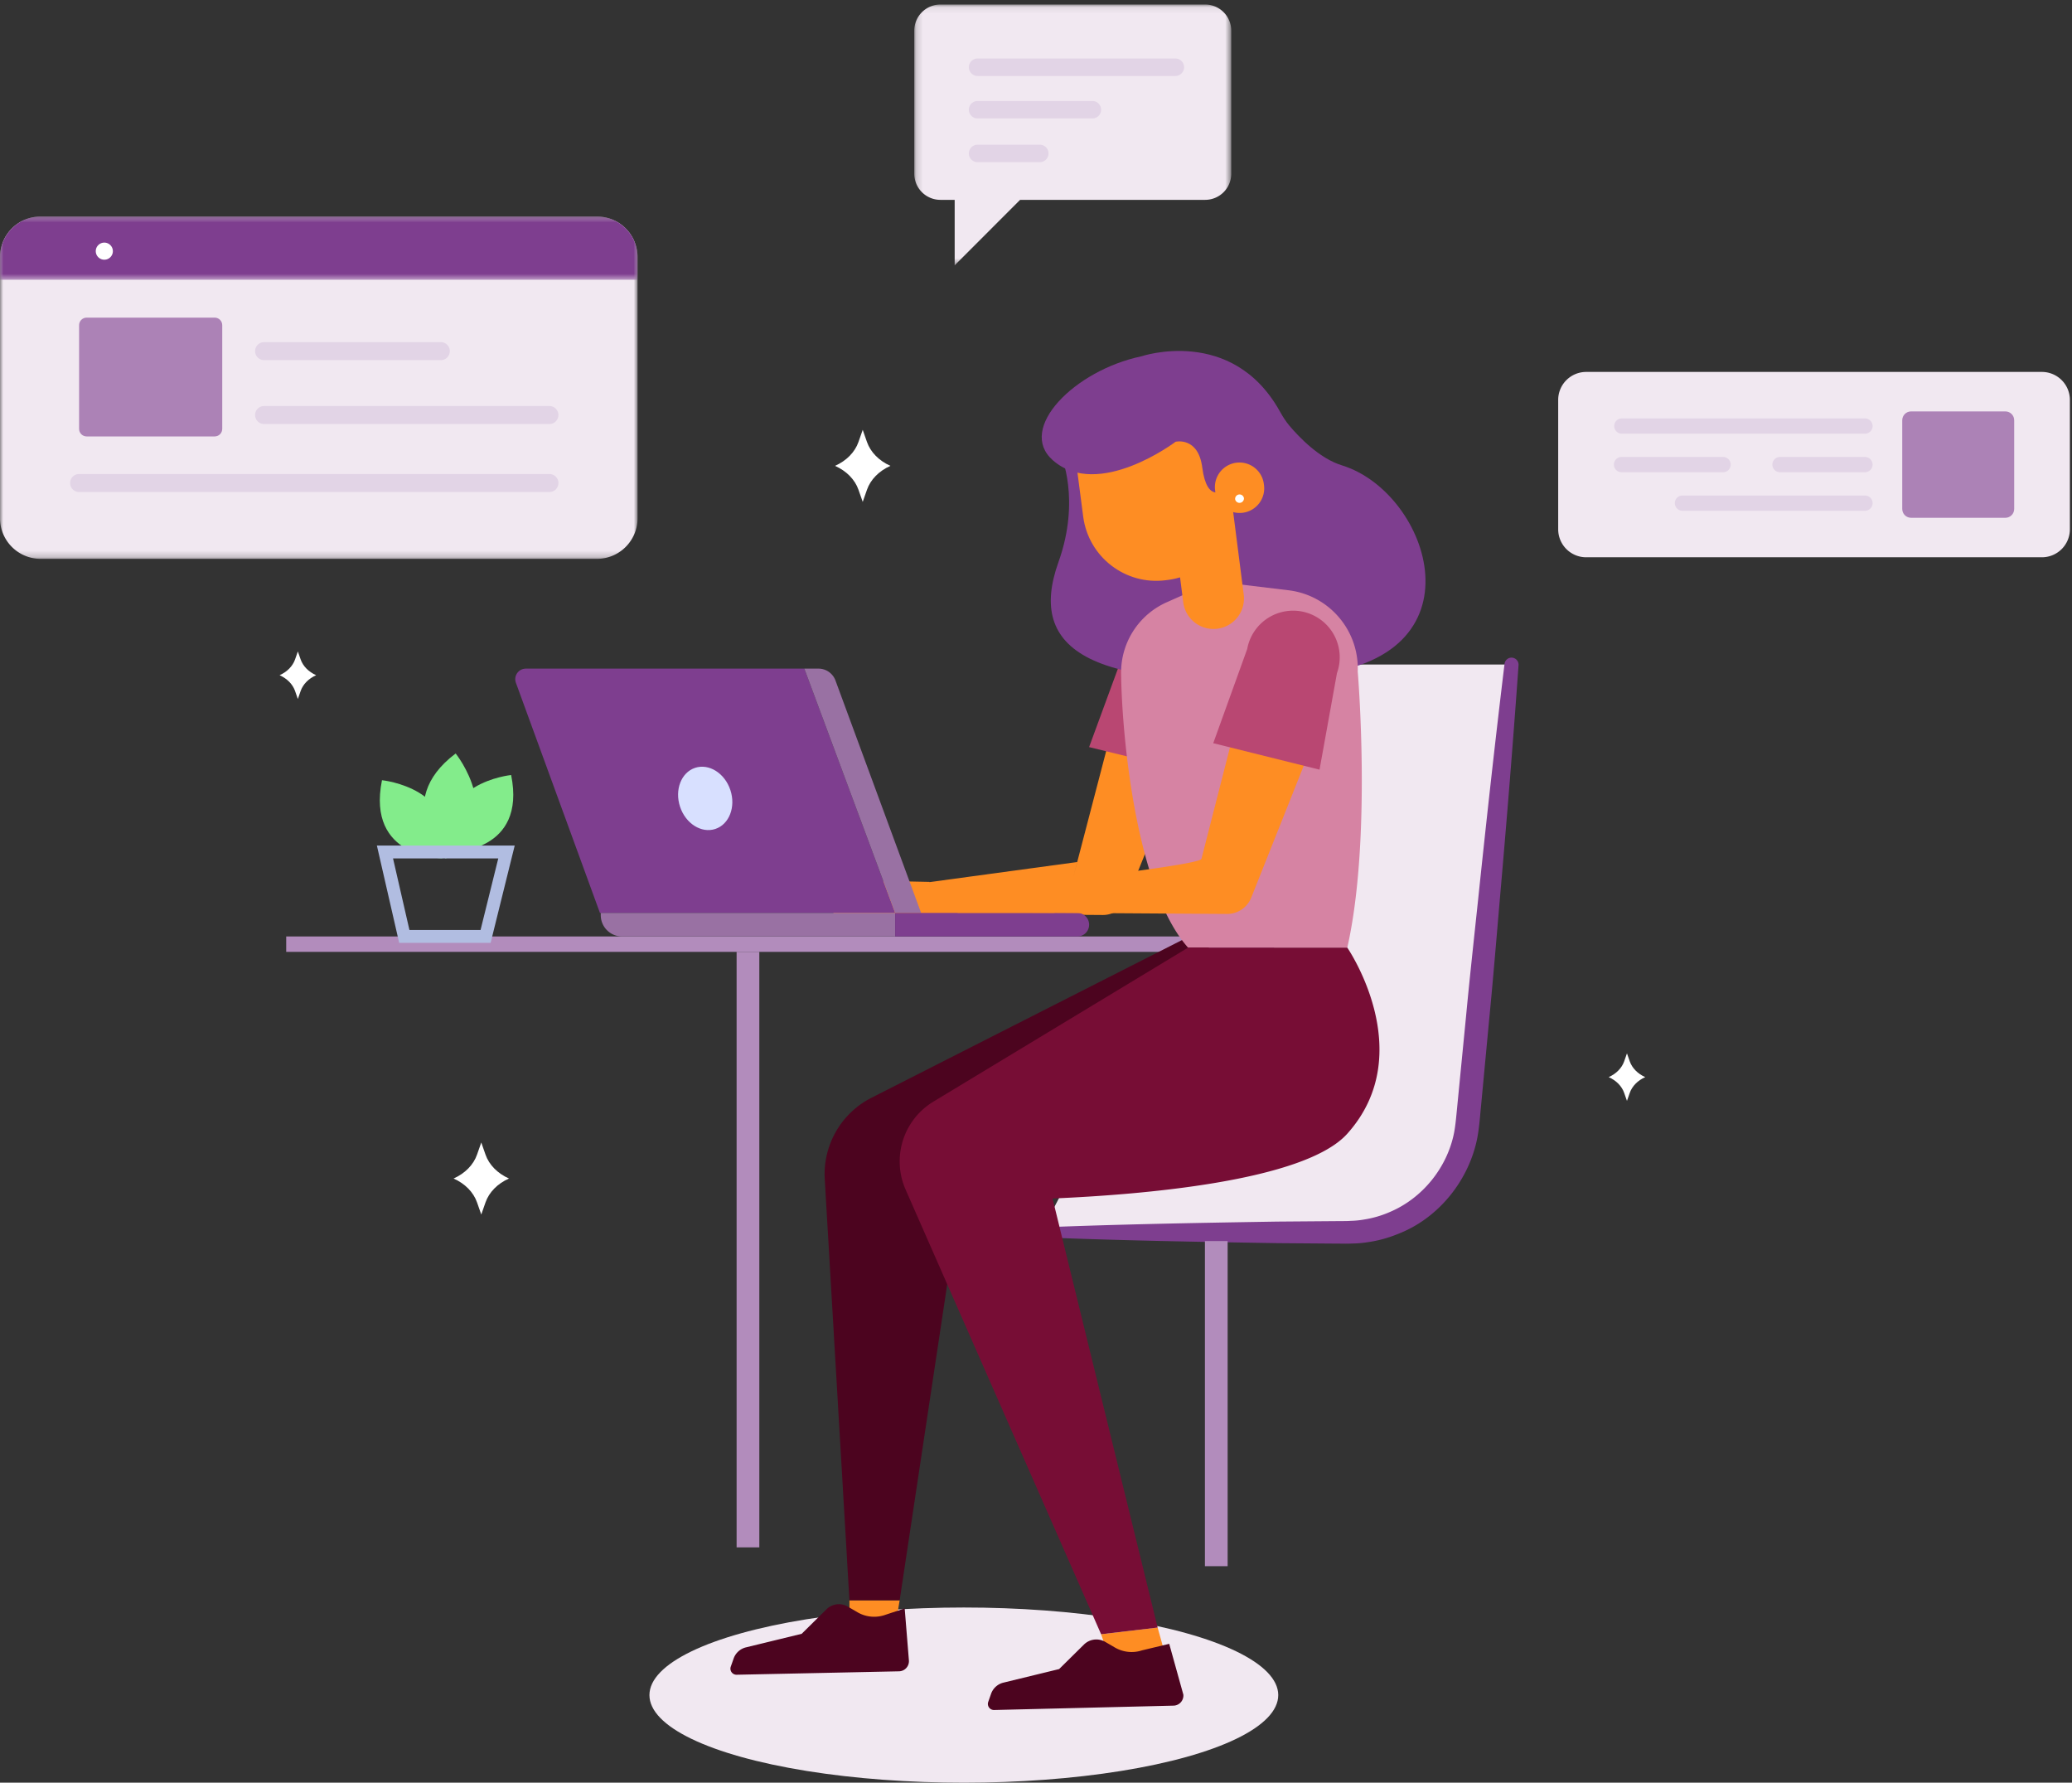 <?xml version="1.0" encoding="UTF-8"?> <svg xmlns="http://www.w3.org/2000/svg" xmlns:xlink="http://www.w3.org/1999/xlink" width="322" height="277" viewBox="0 0 322 277"><rect x="0" y="0" width="322" height="277" fill="#333333" stroke="none"/><defs><path id="a" d="M0 .589h99.082v53.199H0z"></path><path id="c" d="M.167.085h49.256v40.522H.167z"></path><path id="e" d="M0 .589h99.082v9.833H0z"></path></defs><g fill="none" fill-rule="evenodd"><ellipse cx="149.786" cy="263.39" fill="#F1E8F1" rx="48.861" ry="13.61"></ellipse><g transform="translate(0 33.051)"><mask id="b" fill="#fff"><use xlink:href="#a"></use></mask><path fill="#F1E8F1" d="M99.082 6.913v40.552a6.324 6.324 0 0 1-6.331 6.323H6.33a6.324 6.324 0 0 1-6.332-6.323V6.913A6.325 6.325 0 0 1 6.331.589h86.42a6.325 6.325 0 0 1 6.331 6.324" mask="url(#b)"></path></g><g transform="translate(141.919 .62)"><mask id="d" fill="#fff"><use xlink:href="#c"></use></mask><path fill="#F1E8F1" d="M45.36.084H4.23A4.058 4.058 0 0 0 .167 4.141v22.235a4.058 4.058 0 0 0 4.063 4.058h2.212v10.173L16.61 30.434h28.75a4.06 4.06 0 0 0 4.063-4.058V4.14A4.059 4.059 0 0 0 45.36.084" mask="url(#d)"></path></g><path fill="#E2D4E6" d="M151.92 22.485h9.705a1.356 1.356 0 0 1 0 2.711h-9.705a1.355 1.355 0 0 1 0-2.711M151.92 15.693h17.881a1.356 1.356 0 0 1 0 2.711H151.92a1.355 1.355 0 0 1 0-2.711M151.92 9.091h30.74a1.355 1.355 0 1 1 0 2.712h-30.74a1.355 1.355 0 0 1 0-2.712"></path><path fill="#F1E8F1" d="M246.5 86.592h70.823a4.35 4.35 0 0 0 4.348-4.352V62.143a4.35 4.35 0 0 0-4.348-4.351H246.5a4.35 4.35 0 0 0-4.349 4.351V82.24a4.35 4.35 0 0 0 4.349 4.352"></path><path fill="#7E3E8F" fill-opacity=".594" d="M296.99 80.456h14.654c.758 0 1.372-.615 1.372-1.374V65.301c0-.76-.614-1.374-1.372-1.374H296.99c-.757 0-1.371.614-1.371 1.374v13.781c0 .759.614 1.374 1.37 1.374"></path><path fill="#E2D4E6" d="M251.992 67.387h37.835a1.185 1.185 0 1 0 0-2.37h-37.835a1.186 1.186 0 0 0 0 2.37M276.62 73.377h13.207c.653 0 1.183-.53 1.183-1.185v-.001c0-.654-.53-1.185-1.183-1.185H276.62c-.654 0-1.184.53-1.184 1.185v.001c0 .654.53 1.185 1.184 1.185M251.992 73.377h15.786c.655 0 1.185-.53 1.185-1.185v-.001c0-.654-.53-1.185-1.185-1.185h-15.786c-.654 0-1.185.53-1.185 1.185v.001c0 .654.531 1.185 1.185 1.185M261.464 79.365h28.363a1.184 1.184 0 0 0 0-2.37h-28.363a1.185 1.185 0 0 0 0 2.37"></path><g transform="translate(0 33.051)"><mask id="f" fill="#fff"><use xlink:href="#e"></use></mask><path fill="#7E3E8F" d="M99.082 6.913v3.51H0v-3.51A6.325 6.325 0 0 1 6.331.589h86.42a6.325 6.325 0 0 1 6.331 6.324" mask="url(#f)"></path></g><path fill="#FFF" d="M6.911 39.025a1.328 1.328 0 1 1 0 0M12.224 39.025a1.328 1.328 0 1 1 0 0M17.54 39.025a1.327 1.327 0 1 1-2.656.002 1.327 1.327 0 0 1 2.655-.002"></path><path fill="#7E3E8F" fill-opacity=".594" d="M33.362 67.815H13.467c-.65 0-1.175-.527-1.175-1.176V50.528c0-.65.526-1.176 1.175-1.176h19.894c.65 0 1.177.526 1.177 1.176v16.111c0 .649-.527 1.176-1.176 1.176"></path><path fill="#E2D4E6" d="M85.381 76.453H12.296a1.398 1.398 0 1 1 0-2.799h73.085a1.398 1.398 0 0 1 0 2.799M85.381 65.888H41.043a1.398 1.398 0 0 1 0-2.799H85.38c.773 0 1.398.626 1.398 1.399 0 .774-.625 1.4-1.398 1.4M68.504 55.96h-27.46a1.398 1.398 0 1 1 0-2.799h27.46a1.398 1.398 0 0 1 0 2.8"></path><path fill="#FFF" d="M134.729 68.67l-.657-1.881-.658 1.88c-.552 1.587-1.867 2.926-3.647 3.717 1.78.791 3.095 2.13 3.647 3.717l.658 1.881.657-1.88c.554-1.588 1.867-2.927 3.648-3.718-1.78-.79-3.094-2.13-3.648-3.717M75.45 179.405l-.657-1.882-.658 1.882c-.553 1.587-1.868 2.925-3.647 3.717 1.78.79 3.094 2.13 3.647 3.716l.658 1.882.656-1.882c.554-1.587 1.867-2.926 3.649-3.716-1.782-.792-3.095-2.13-3.649-3.717M253.272 164.914l-.433-1.24-.433 1.24c-.366 1.046-1.233 1.93-2.406 2.452 1.173.522 2.04 1.406 2.406 2.454l.433 1.24.433-1.24c.366-1.048 1.233-1.932 2.407-2.454-1.174-.522-2.04-1.406-2.407-2.452M46.722 102.464l-.434-1.24-.433 1.24c-.366 1.046-1.233 1.93-2.406 2.452 1.173.522 2.04 1.406 2.406 2.452l.433 1.242.434-1.242c.365-1.046 1.232-1.93 2.407-2.452-1.175-.522-2.042-1.406-2.407-2.452"></path><path fill="#F1E8F1" d="M161.782 191.49h47.626c9.557 0 17.583-7.197 18.625-16.705l6.87-71.532H187.3l-.97 41.476-24.547 46.76z"></path><path fill="#7E3E8F" d="M161.782 190.719c12.236-.49 24.47-.707 36.706-.904l9.177-.072c.741-.017 1.581.013 2.24-.044a13.475 13.475 0 0 0 2.066-.204 16.062 16.062 0 0 0 3.97-1.15c5.111-2.142 8.965-6.924 10.032-12.34.244-1.279.368-2.88.519-4.39l.446-4.57.895-9.136c.575-6.093 1.245-12.176 1.889-18.263 1.272-12.173 2.618-24.342 4.092-36.497.073-.6.618-1.027 1.217-.955.581.07.998.587.959 1.163-.866 12.218-1.86 24.423-2.929 36.623-.525 6.1-1.026 12.203-1.622 18.295l-.86 9.144-.43 4.572c-.155 1.534-.239 2.989-.55 4.722-1.264 6.612-5.96 12.52-12.252 14.986-1.551.637-3.179 1.1-4.839 1.321-.828.137-1.663.195-2.498.207-.868.047-1.559.003-2.345.009l-9.177-.072c-12.236-.196-24.47-.413-36.706-.903a.771.771 0 0 1 0-1.542"></path><path stroke="#B28CBC" stroke-width="3.53" d="M189.016 192.84v50.52"></path><path fill="#B28CBC" d="M44.478 147.902h153.529v-2.389H44.478z"></path><path fill="#FE8D23" d="M179.902 252.897l1.629 5.844-7.933 2.406-2.481-7.217zM132.006 248.654v4.693h7.023l.785-4.693zM175.346 139.098l-.236.583a4.007 4.007 0 0 1-3.728 2.494l-30.208-.217a2.213 2.213 0 1 1-.304-4.404l26.543-3.61-.614 2.319 7.143-27.352a6.343 6.343 0 0 1 7.738-4.536 6.345 6.345 0 0 1 4.274 8.522l-10.608 26.201z"></path><path fill="#FE8D23" d="M144.456 137.031l-10.315-.212c-2.551 0-4.618 2.302-4.618 5.145h15.065l-.132-4.933z"></path><path fill="#B94772" d="M169.252 116.086l16.517 4.036 2.71-14.73c.728-3.959-2.025-7.722-6.077-8.308-3.409-.492-6.7 1.443-7.869 4.627l-5.281 14.375z"></path><path fill="#4C041F" d="M186.328 144.729l-50.89 25.842a13.326 13.326 0 0 0-7.267 12.66l3.834 65.423h7.809l10.535-70 39.62-27.837-3.64-6.088z"></path><path fill="#7E3E8F" d="M177.349 55.373s14.141-4.81 21.572 8.59c.431.779.904 1.527 1.48 2.207 1.509 1.784 4.654 5.068 8.123 6.132 13.763 4.226 22.473 30.267-4.922 32.583-34.283 2.9-44.017-3.865-39.113-17.54 3.496-9.752.374-16.674.374-16.674l12.486-15.298z"></path><path fill="#D683A3" d="M188.639 90.322l-7.318 3.258a11.944 11.944 0 0 0-7.097 11.05c.114 9.613 2.293 33.482 10.41 42.618h24.741c3.832-16.914 1.623-42.903 1.623-42.903.249-6.372-4.436-11.867-10.763-12.629l-11.596-1.394z"></path><path fill="#FE8D23" d="M189.13 97.699a4.74 4.74 0 0 1-5.247-4.108l-2.012-15.733 9.412-1.096 1.998 15.626a4.738 4.738 0 0 1-4.151 5.31"></path><path fill="#FE8D23" d="M181.173 90.155c-6.273.818-12.02-3.607-12.838-9.883l-1.787-13.71 23.091-3.012 1.787 13.71c.817 6.276-3.605 12.026-9.877 12.846l-.376.05z"></path><path fill="#7E3E8F" d="M192.173 71.994l-1.967 4.087s-2.624 2.274-3.368-3.441c-.63-4.84-4.142-4-4.142-4s-12.032 9.107-19.099 2.858c-5.577-4.932 3.436-13.96 13.751-16.125l13.531 5.915 1.294 10.706z"></path><path fill="#FE8D23" d="M188.841 76.246a3.82 3.82 0 1 0 7.582-.918 3.82 3.82 0 1 0-7.582.918"></path><path fill="#FFF" d="M191.948 77.574a.69.69 0 0 0 1.367-.165.689.689 0 0 0-1.367.165"></path><path fill="#770D35" d="M209.375 147.247h-24.741l-39.58 23.93a10.858 10.858 0 0 0-4.32 13.663l30.383 69.09 8.785-1.033-16.33-66.67c13.704-.582 39.153-2.652 45.803-10.068 11.254-12.55 0-28.912 0-28.912"></path><path fill="#7E3E8F" d="M124.997 103.893l14.117 37.961H93.235l-13.06-35.758a1.64 1.64 0 0 1 1.54-2.203h43.282z"></path><path fill="#9971A3" d="M124.997 103.893h2.197c1.18 0 2.235.737 2.642 1.843l13.311 36.118h-4.033l-14.117-37.96zM96.673 145.512h42.44v-3.657H93.361v.342a3.314 3.314 0 0 0 3.312 3.315"></path><path fill="#7E3E8F" d="M139.114 145.512h28.313a1.828 1.828 0 0 0 0-3.657h-28.313v3.657z"></path><path fill="#D8E0FF" d="M113.505 122.763c.868 2.621-.18 5.329-2.34 6.043-2.159.717-4.615-.83-5.482-3.453-.868-2.621.18-5.328 2.338-6.043 2.162-.716 4.615.83 5.484 3.453"></path><path fill="#FE8D23" d="M194.686 138.884l-.234.59a4.039 4.039 0 0 1-3.768 2.538l-30.212-.198a2.236 2.236 0 0 1-2.22-2.249 2.237 2.237 0 0 1 1.907-2.195c17.555-2.032 26.407-3.34 26.556-3.922l6.453-25.225a6.4 6.4 0 1 1 12.146 3.958l-10.628 26.703z"></path><path fill="#FE8D23" d="M163.75 136.815l-10.316-.217c-2.55 0-4.618 2.348-4.618 5.241h15.065l-.131-5.024z"></path><path fill="#B94772" d="M188.545 115.48l16.517 4.112 2.71-15.004a7.246 7.246 0 1 0-13.947-3.75l-5.28 14.642z"></path><path fill="#4C041F" d="M168.448 255.54l-3.853 3.806-8.66 2.108a2.715 2.715 0 0 0-1.919 1.74l-.44 1.254a.946.946 0 0 0 .912 1.259l27.876-.678a1.574 1.574 0 0 0 1.537-1.704l-2.198-7.9-4.211 1.008a5.168 5.168 0 0 1-4.235-.44l-1.496-.873a2.748 2.748 0 0 0-3.313.42M128.439 250.059l-3.853 3.807-8.66 2.108a2.715 2.715 0 0 0-1.919 1.74l-.44 1.253a.946.946 0 0 0 .912 1.26l25.232-.532c.907-.02 1.61-.8 1.537-1.705l-.655-8.072-3.11 1.035a5.168 5.168 0 0 1-4.235-.44l-1.496-.873a2.748 2.748 0 0 0-3.313.419"></path><path fill="#83EC8B" d="M70.188 132.406s11.673.041 9.247-11.98c0 0-12.245 1.21-9.247 11.98"></path><path fill="#83EC8B" d="M68.724 133.363s-11.817.041-9.362-12.13c0 0 12.399 1.228 9.362 12.13"></path><path fill="#83EC8B" d="M69.268 133.404s-8.606-8.677 1.543-16.326c0 0 8.155 10.091-1.543 16.326"></path><path stroke="#B1BDE1" stroke-width="2" d="M78.711 132.387H59.825l3.007 13.119h12.63z"></path><path stroke="#B28CBC" stroke-width="3.53" d="M116.238 147.901v92.534"></path></g></svg> 